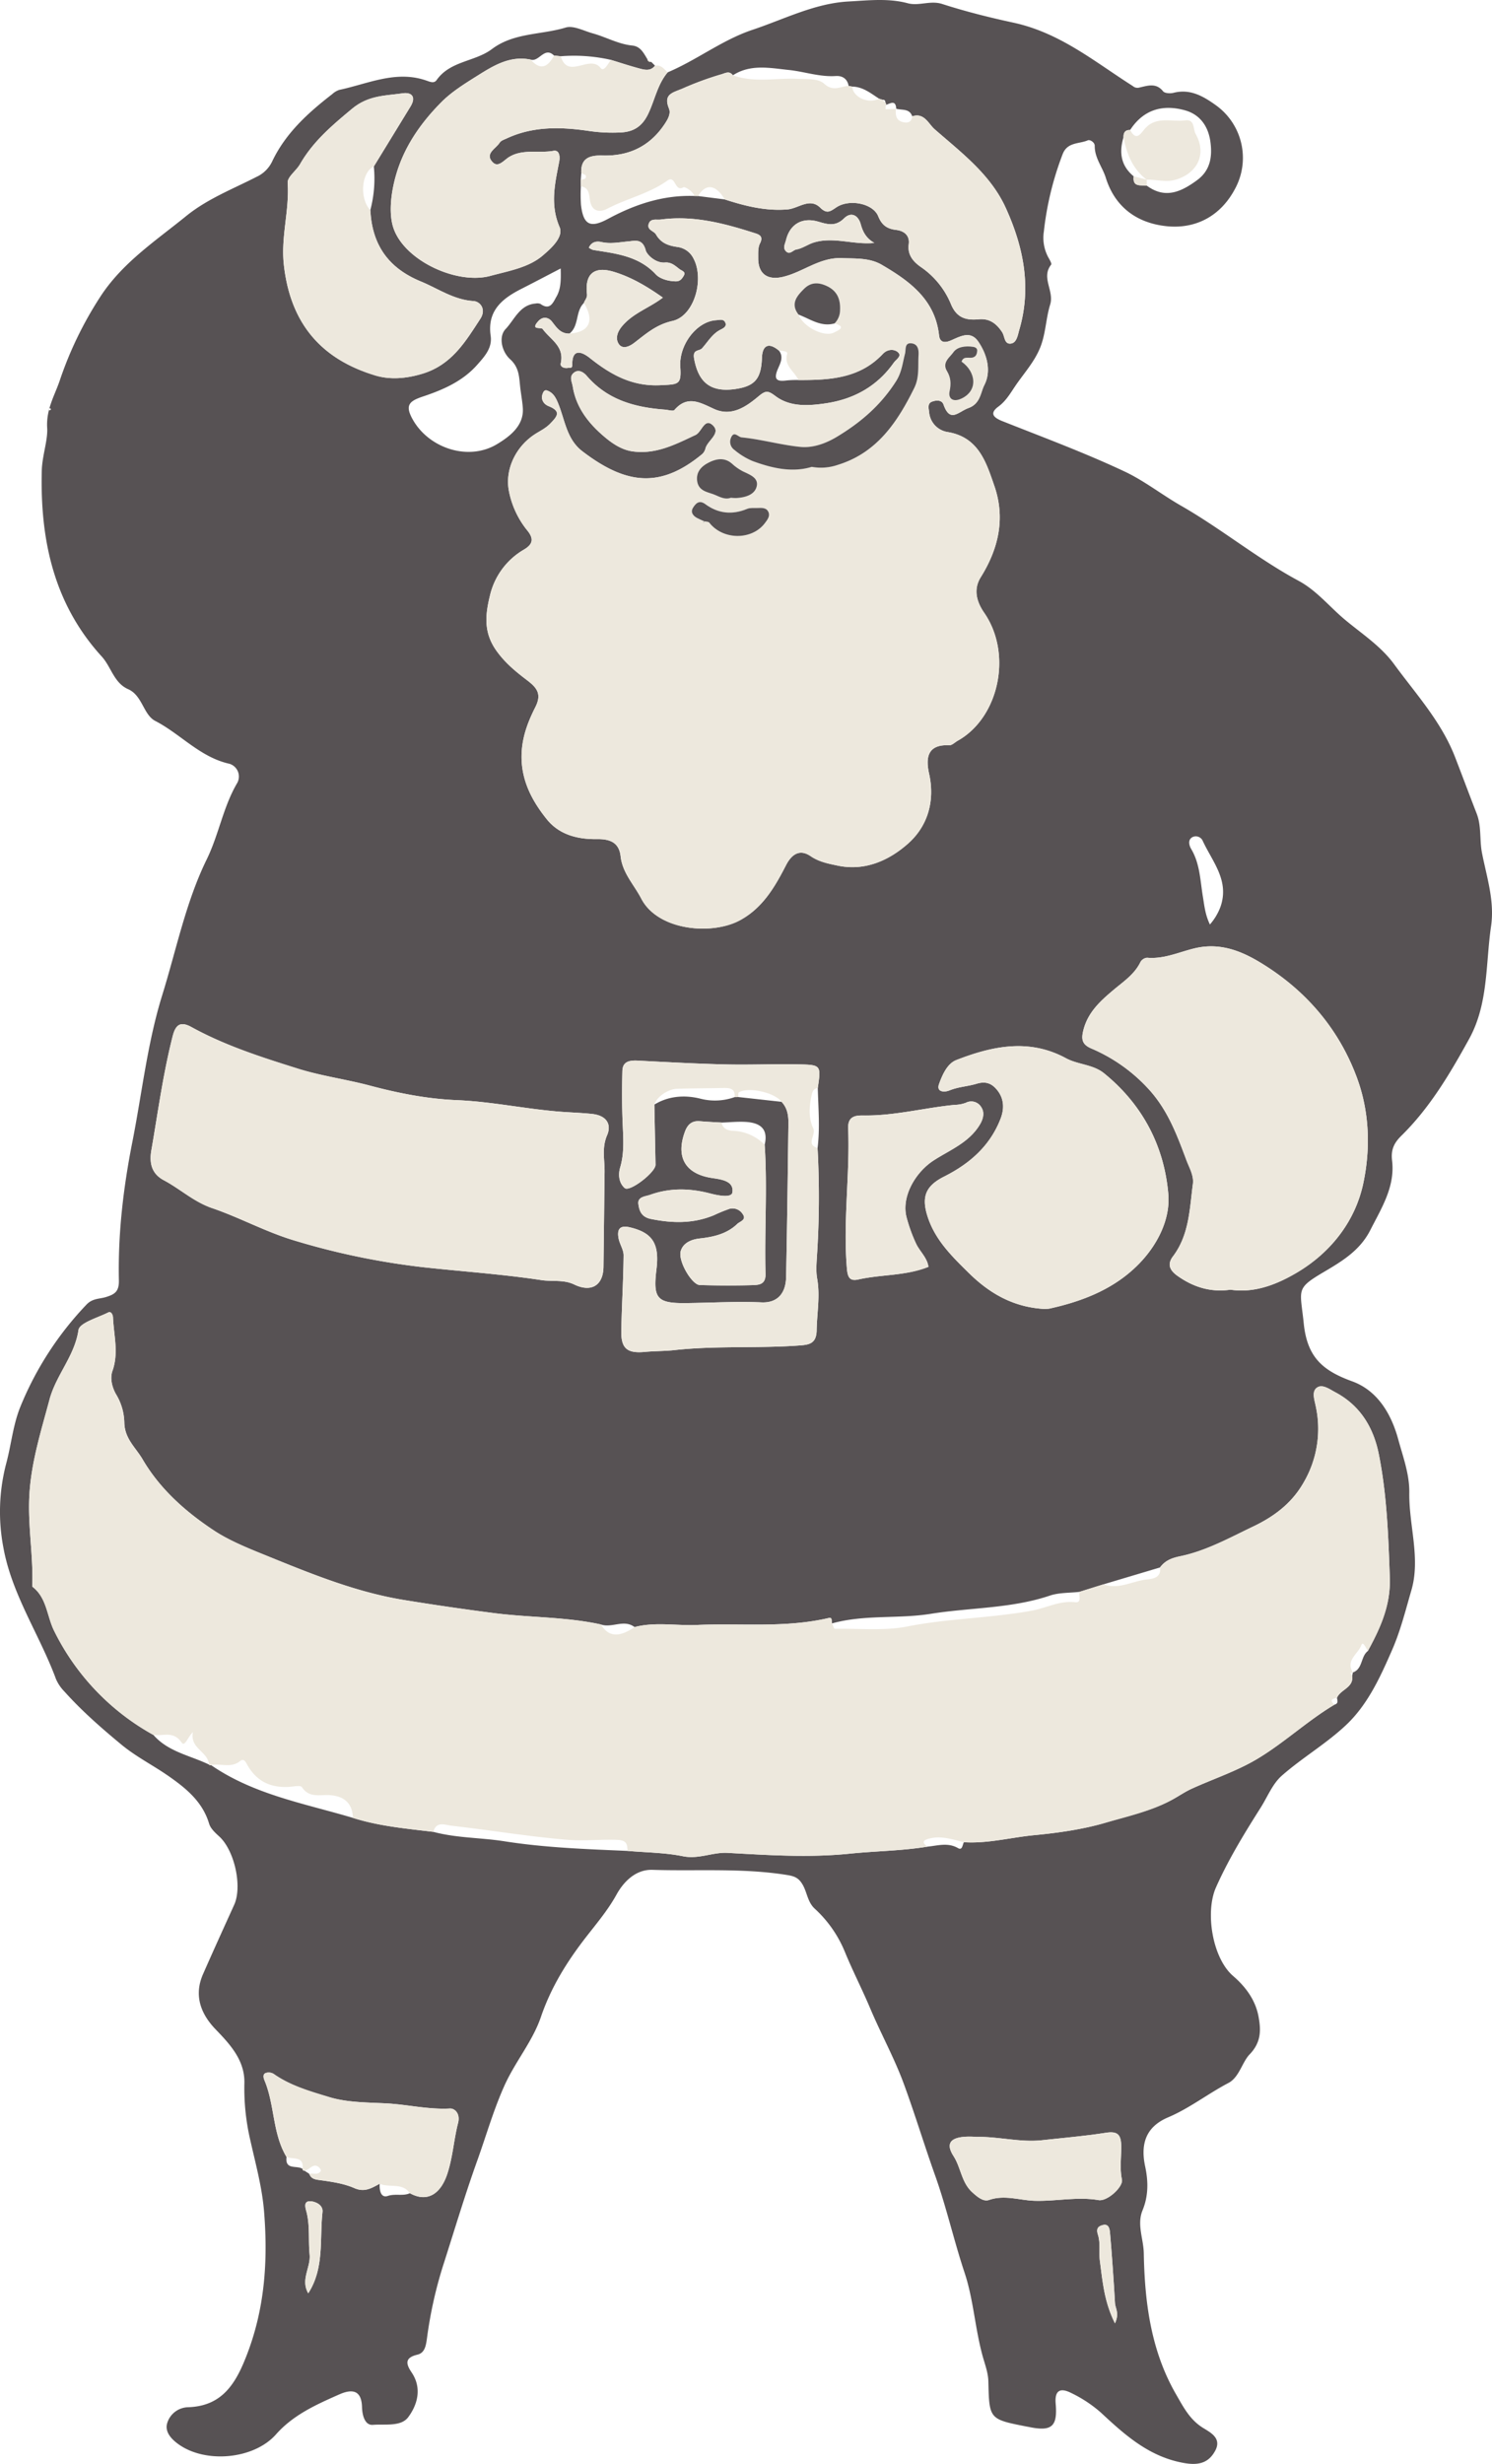 <svg id="Layer_1" data-name="Layer 1" xmlns="http://www.w3.org/2000/svg" viewBox="0 0 654.442 1080.05">
  <defs>
    <style>
      .cls-1 {
        fill: #575254;
      }

      .cls-2 {
        fill: #ede8dd;
      }
    </style>
  </defs>
  <g>
    <path class="cls-1" d="M-447.53,156.697c12.817-5.406,23.97-14.227,37.214-18.645,13.898-4.637,27.277-11.607,42.124-12.412,8.559-.464,17.352-1.526,25.94.768,4.981,1.33,9.922-1.361,15.174.333,10.203,3.29,20.842,5.948,31.104,8.158,20.601,4.437,35.739,17.195,52.456,27.801a3.088,3.088,0,0,0,2.939.651c3.539-.781,7.267-2.209,10.347,1.655.72.903,3.162,1.029,4.597.665,7.283-1.85,12.998,1.471,18.471,5.381a28.383,28.383,0,0,1,8.529,36.641c-6.38,12.12-17.368,17.727-29.967,16.454-12.358-1.248-22.538-7.732-26.778-21.294-1.437-4.598-4.875-8.605-4.832-13.913.013-1.62-2.124-2.836-3.021-2.447-3.818,1.653-8.95.69-11.025,6.002a135.562,135.562,0,0,0-8.268,33.973,18.059,18.059,0,0,0,1.92,11.278c.584,1.047,1.647,2.793,1.279,3.256-4.532,5.702,1.439,11.473-.435,17.504-1.912,6.153-1.91,12.879-4.466,19.056-2.599,6.281-7.156,11.189-10.87,16.677-2.147,3.172-4.051,6.528-7.356,8.964-3.936,2.903-2.325,4.782,1.708,6.382,17.979,7.132,36.162,13.87,53.639,22.094,8.626,4.058,16.363,10.188,24.785,15.008,17.693,10.125,33.549,23.218,51.557,32.909,7.85,4.225,13.438,11.262,20.096,16.858,7.42,6.237,15.862,11.608,21.794,19.717,9.625,13.159,20.704,25.117,26.789,40.866,3.155,8.167,6.227,16.405,9.408,24.585,2.177,5.596,1.21,11.493,2.324,17.206,2.068,10.61,5.614,21.051,3.984,32.191-2.434,16.635-1.101,33.958-9.646,49.437-8.393,15.203-17.194,30.107-29.702,42.387-3.169,3.111-4.643,6.081-4.063,10.892,1.376,11.411-4.629,20.784-9.56,30.486-4.523,8.898-12.299,13.579-20.388,18.35-12.526,7.39-10.354,7.456-8.797,22.593,1.526,14.832,8.363,20.656,21.232,25.325,10.804,3.919,17.043,13.802,20.227,25.498,2.11,7.752,4.956,15.233,4.841,23.399-.201,14.28,5.007,28.675.91,42.696-2.546,8.714-4.723,17.621-8.45,26.151-5.251,12.017-10.667,23.908-20.141,32.865-8.688,8.214-19.295,14.369-28.292,22.3-4.033,3.555-6.216,9.218-9.209,13.944-7.16,11.308-14.147,22.679-19.617,34.976-4.814,10.819-1.611,30.991,7.524,38.849,5.686,4.891,9.832,10.719,11.132,17.762,1.028,5.571,1.397,11.107-3.921,16.621-3.249,3.369-4.553,10.038-9.266,12.502-9.011,4.712-17.021,11.066-26.471,15.076-9.466,4.017-12.271,11.254-10.049,21.583,1.38,6.411,1.454,12.827-1.153,19.14-2.579,6.243.429,12.582.543,18.877.389,21.503,3.122,42.768,14.198,61.9,3.082,5.324,5.858,10.848,11.512,14.447,3.29,2.094,8.667,4.533,5.599,10.212-2.787,5.158-7.015,6.472-13.315,5.414-15.39-2.585-26.036-12.128-36.776-22.12a57.198,57.198,0,0,0-12.993-8.598c-4.23-2.161-7.448-1.865-6.88,4.666.89,10.229-1.848,12.293-12.046,10.138-.239-.051-.483-.08-.723-.127-16.377-3.218-16.382-3.218-16.761-19.774-.087-3.807-1.498-7.48-2.464-10.953-3.376-12.131-4.055-24.979-7.951-36.662-4.71-14.126-7.939-28.659-12.948-42.701-4.774-13.384-8.922-27.128-13.814-40.392-4.08-11.062-9.993-21.793-14.658-32.849-3.47-8.223-7.56-16.163-10.972-24.431a52.793,52.793,0,0,0-13.222-19.126c-3.259-2.906-3.415-7.126-5.384-10.565-1.679-2.934-3.44-3.76-6.691-4.288-19.672-3.193-39.485-1.661-59.227-2.294-7.909-.253-13.119,6.052-15.748,10.811-3.722,6.739-8.605,12.528-13.111,18.305-8.512,10.912-15.578,22.208-20.059,35.335-3.668,10.746-11.224,19.558-15.924,29.945-4.855,10.73-8.035,21.999-11.973,32.959-5.569,15.499-10.273,31.367-15.329,47.084a187.559,187.559,0,0,0-6.792,31.079c-.429,3.015-.914,6.232-4.151,7.003-5.567,1.327-5.165,3.941-2.573,7.769,4.66,6.883,2.596,14.182-1.488,19.651-3.18,4.257-10.239,2.932-15.485,3.35-3.582.285-4.682-4.332-4.775-7.772-.209-7.671-4.514-7.979-9.982-5.562-10.086,4.458-20.152,8.935-27.735,17.506-9.693,10.957-30.873,12.87-42.772,4.336-3.238-2.323-5.906-5.338-5.05-8.934a9.807,9.807,0,0,1,9.166-7.296c13.332-.41,19.685-8.142,24.525-19.635,8.975-21.315,10.734-43.018,8.913-65.877-.871-10.934-3.712-21.037-6.039-31.453a99.913,99.913,0,0,1-2.623-24.945c.306-10.105-6.289-17.176-12.595-23.711-6.882-7.132-9.48-15.249-5.546-24.206,4.465-10.166,9.071-20.27,13.66-30.381,3.668-8.081.146-23.897-6.562-30-1.749-1.592-3.788-3.462-4.42-5.584-2.887-9.69-10.199-15.58-17.855-20.914-6.778-4.723-14.212-8.445-20.653-13.775-8.789-7.271-17.351-14.751-24.968-23.253a17.981,17.981,0,0,1-3.68-5.415c-7.178-19.455-19.347-36.941-23.094-57.722a83.466,83.466,0,0,1,1.308-37.049c2.221-8.31,2.937-16.976,6.351-25.13a142.687,142.687,0,0,1,28.816-44.304c2.679-2.792,5.665-2.408,8.514-3.291,3.817-1.183,5.791-2.363,5.683-7.306-.449-20.423,1.962-40.735,5.908-60.688,4.25-21.492,6.584-43.384,13.126-64.428C-663.03,541.219-658.891,520.43-649.76,501.782c5.336-10.898,7.196-22.868,13.229-33.252a5.856,5.856,0,0,0-3.151-8.721c-12.945-2.844-21.453-13.035-32.597-18.791-5.266-2.72-5.593-11.141-11.92-13.936-6.247-2.76-7.403-9.742-11.583-14.324-21.091-23.12-27.062-51.278-26.282-81.565.165-6.407,2.69-13.241,2.363-18.593-.499-8.181,3.237-14.164,5.448-20.615a161.956,161.956,0,0,1,18.322-37.638c9.707-14.53,23.97-23.918,37.167-34.63,9.378-7.612,20.472-11.849,30.957-17.238a14.107,14.107,0,0,0,6.841-6.827c5.915-12.375,15.732-21.228,26.305-29.413a8.567,8.567,0,0,1,3.11-1.858c12.552-2.65,24.77-8.694,38.062-4.119,1.727.594,3.481,1.426,4.617-.188,5.953-8.456,16.831-7.993,24.244-13.572,9.651-7.263,21.606-6.177,32.34-9.432,3.414-1.035,7.968,1.462,11.941,2.559,5.807,1.603,11.154,4.703,17.275,5.317,3.664.367,5.01,3.352,6.649,5.989a1.258,1.258,0,0,0,1.618,1.123q.858.858,1.716,1.716c-2.071,2.632-4.758,1.794-7.269,1.115-4.087-1.105-8.112-2.44-12.164-3.678a73.108,73.108,0,0,0-21.901-1.561l-2.956-.317c-4.242-4.126-6.532,2.952-10.258,1.788-8.93-1.84-16.114,2.517-23.102,6.904-5.658,3.552-11.532,7.149-16.174,11.849-8.926,9.038-16.201,19.368-19.789,31.883-2.066,7.207-3.112,15.487-1.528,21.802,3.752,14.963,27.74,26.488,42.961,22.355,7.968-2.164,16.746-3.602,22.958-8.937,3.271-2.809,9.289-7.969,7.355-12.473-4.259-9.916-1.995-19.152-.171-28.626.542-2.819-.19-5.204-2.463-4.786-6.474,1.191-13.456-.962-19.468,2.699-2.578,1.57-5.155,5.37-7.844,1.576-2.364-3.335,2.119-5.36,3.697-7.859.57-.902,1.976-1.332,3.064-1.84,11.523-5.388,23.653-5.077,35.784-3.316a70.76,70.76,0,0,0,14.47.688c5.289-.317,9.03-2.548,11.62-7.753C-453.21,169.149-452.111,162.09-447.53,156.697Zm100.245,16.033c-.165-4.16-2.595-2.373-4.583-1.746a.848.848,0,0,0-.198-1.051c.089-.975-.458-1.269-1.316-1.228l-1.431-.465c-3.646-2.365-7.073-5.214-11.749-5.291l-1.601-.299c-.557-3.182-2.78-4.527-5.661-4.337-7.073.465-13.722-1.944-20.573-2.653-8.194-.847-16.775-2.701-24.527,2.332-1.595-2.137-3.388-.887-5.215-.388a138.18,138.18,0,0,0-16.941,6.227c-4.292,1.798-8.447,2.421-5.904,8.685.941,2.318-.474,4.744-1.858,6.826-6.435,9.678-15.559,14.118-27.067,13.813-5.424-.144-9.846.808-9.516,7.705l-.221,2.887q.018,1.475.036,2.949a70.991,70.991,0,0,0,.04,8.006c1.004,8.854,4.035,10.449,11.873,6.226,11.852-6.386,24.265-10.521,37.92-10.029l1.57.022,11.69,1.481c8.958,2.899,17.978,5.188,27.566,4.379,4.801-.405,9.709-5.296,14.335-.76,3.01,2.952,4.482,1.567,7.127-.177,5.684-3.748,16.047-1.7,18.313,3.947,1.633,4.069,4.062,5.529,7.883,5.987,3.663.439,5.985,2.597,5.493,6.237-.663,4.914,2.237,7.875,5.427,10.093a36.577,36.577,0,0,1,13.098,16.213c2.553,6.204,6.853,7.133,12.236,6.629,4.852-.454,7.867,2.087,10.205,5.64,1.222,1.856.899,5.518,3.995,4.973,2.454-.432,2.885-3.783,3.532-5.99,5.447-18.578,1.876-36.265-5.895-53.384-6.723-14.809-19.543-24.309-31.283-34.597-2.653-2.325-4.518-7.355-9.776-5.617-1.217-3.607-4.622-2.557-7.155-3.364Zm200.303,685.408-.503.011.491-.039c4.431-1.559,3.381-6.953,6.565-9.384,5.499-10.057,10.084-20.052,9.65-32.249-.646-18.154-1.263-36.257-4.835-54.09-2.346-11.709-8.199-21.351-19.098-27.119-2.425-1.283-5.549-3.645-7.929-2.08-2.49,1.637-1.262,5.171-.677,7.983a46.528,46.528,0,0,1-5.493,34.063c-5.182,8.916-12.914,14.611-21.902,18.899-10.41,4.966-20.614,10.666-31.981,13.023-3.831.795-6.659,1.911-8.872,4.919q-12.428,3.71-24.857,7.42-5.247,1.639-10.493,3.279c-4.333.503-8.911.275-12.955,1.637-16.998,5.722-34.874,5.205-52.27,7.993-14.354,2.3-29.107.238-43.282,4.199-.385-.867.315-2.784-1.43-2.375-19.093,4.475-38.51,2.208-57.777,3.062-9.145.405-18.369-1.444-27.433.924-4.67-3.564-9.931.55-14.745-1.136-15.419-3.392-31.308-2.98-46.911-4.988-13.212-1.7-26.546-3.633-39.695-5.786-21.795-3.569-42.2-12.14-62.594-20.41-7.133-2.893-14.518-6.023-20.666-10.098-12.266-8.13-23.501-18.008-31.185-31.135-3.012-5.145-7.821-8.945-8.007-16.017a24.844,24.844,0,0,0-3.415-12.12c-1.806-2.941-3.005-7.182-1.794-10.574,2.824-7.915.583-15.628.246-23.431-.066-1.515-.991-2.774-2.056-2.239-4.673,2.349-12.625,4.551-13.096,7.737-1.691,11.428-9.804,19.627-12.715,30.512-3.76,14.064-8.14,27.776-8.855,42.46-.644,13.218,1.827,26.292,1.295,39.481,6.453,4.858,6.377,12.953,9.606,19.41a105.299,105.299,0,0,0,43.54,45.612c6.473,7.444,16.097,8.974,24.392,12.998l.399.324.507-.083c18.799,12.956,40.981,16.808,62.245,23.13,11.479,3.65,23.411,4.691,35.274,6.128,10.214,2.73,20.83,2.504,31.14,4.124,17.941,2.82,35.954,3.444,54.001,4.215,8.122.711,16.385.73,24.323,2.344,6.918,1.407,13.092-1.843,19.552-1.485,17.916.995,35.773,2.192,53.727.344,11.287-1.162,22.685-1.209,33.918-3.063,4.517-.406,8.98-1.969,13.502.664,1.859,1.083,1.909-1.47,2.522-2.615,10.487.675,20.628-2.112,30.95-3.092,10.533-1.001,21.44-2.581,31.122-5.43,10.092-2.969,21.039-5.302,30.509-10.785,2.459-1.424,4.851-3.005,7.427-4.174,9.496-4.311,19.563-7.627,28.469-12.911,11.91-7.066,22.114-16.78,34.084-23.902,1.776-.474,1.314-1.764,1.082-2.97,1.497-3.721,7.404-4.391,6.678-9.651Q-147.135,858.871-146.983,858.139Zm-96.13-655.855c-.597,4.891,3.089,3.765,5.743,4.089,8.111,5.999,15.148,2.674,22.082-2.425,5.838-4.293,6.685-10.349,5.821-16.766-.907-6.731-4.484-12.005-11.229-13.857-9.806-2.693-18.161-.28-23.98,8.634-2.242-.074-2.961,1.23-2.918,3.224C-249.585,191.797-248.753,197.671-243.112,202.284Zm-161.872,424.51c1.756-7.374-2.432-9.745-8.695-10.041-3.393-.16-6.81.192-10.216.313-3.165-.192-6.337-.318-9.495-.594-3.5-.306-5.412,1.431-6.562,4.545-4.156,11.246.157,18.618,11.99,20.371,4.145.614,9.563,1.333,8.819,6.294-.373,2.489-6.209,1.386-9.695.47-8.85-2.323-17.753-2.545-26.427.59-1.921.694-5.541.766-5.13,4.007.375,2.958,1.331,5.724,5.462,6.565,9.503,1.934,18.715,2.119,27.785-1.68a67.621,67.621,0,0,1,6.748-2.76,5.26,5.26,0,0,1,5.783,2.31c1.825,2.555-1.277,3.228-2.412,4.325-4.528,4.377-10.497,5.719-16.424,6.36-4.025.435-7.32,2.121-8.336,5.456-1.343,4.409,4.896,14.857,8.322,14.961,7.779.236,15.575.269,23.353.039,2.773-.082,5.619-.377,5.501-4.9C-405.103,664.555-403.753,645.667-404.984,626.794Zm-199.769,451.079c.932,2.444,2.851,2.517,5.184,2.841,4.955.688,10.1,1.453,14.62,3.435,4.578,2.008,7.618-.096,11.097-1.906-.172,2.787.457,6.371,3.575,5.329,3.329-1.113,6.621.203,9.671-1.196,7.394,4.112,13.437.651,16.451-8.566,2.388-7.301,2.813-14.884,4.678-22.17,1.089-4.257-1.523-6.495-3.579-6.383-9.544.52-18.814-1.795-27.95-2.256-8.425-.425-17.151-.368-24.997-2.756-8.311-2.53-17.042-4.979-24.421-10.212a4.17,4.17,0,0,0-3.481-.326c-1.292.561-.942,2.106-.471,3.229,4.536,10.815,3.438,23.25,9.665,33.574-.758,5.915,4.662,3.506,7.025,5.216a.732.732,0,0,0,.855.795Q-605.792,1077.197-604.753,1077.873Zm207.171-469.902c2.554,2.66,3.059,6.027,3.015,9.464-.288,22.481-.569,44.962-1.025,67.44-.147,7.228-3.991,11.305-10.734,11.012-11.06-.481-22.08.185-33.118.31-12.846.145-14.557-2.06-12.999-14.867,1.366-11.228-1.765-15.991-11.657-18.342-4.603-1.094-5.698,1.033-4.968,4.861.484,2.541,2.232,4.983,2.206,7.456-.118,11.09-.822,22.173-1.01,33.264-.129,7.588,2.684,9.761,10.345,9.03,4.36-.416,8.771-.328,13.122-.807,18.254-2.01,36.625-.658,54.891-2.04,3.884-.294,7.239-.709,7.329-6.612.114-7.535,1.593-15.004.229-22.63-.614-3.435-.256-7.083-.054-10.618a396.014,396.014,0,0,0,.224-46.665c1.107-8.769.327-17.544.095-26.317,1.458-9.906,1.463-10.145-8.194-10.352-10.722-.23-21.459.273-32.18.021-12.842-.302-25.676-.996-38.506-1.671-3.595-.189-6.725.304-6.832,4.527-.204,8.087-.2,16.197.176,24.276.283,6.087.611,12.087-1.146,18.027-.986,3.333-.471,6.909,1.992,9.037,2.191,1.893,13.584-6.952,13.521-10.205q-.255-13.194-.515-26.389c6.312-3.856,13.469-4.26,20.108-2.608a25.64,25.64,0,0,0,15.136-.674l1.569-.025Zm-180.369-390.896a54.193,54.193,0,0,0,1.531-19.12q8.041-13.133,16.081-26.266c2.537-4.149.654-6.4-3.475-5.801-7.627,1.107-14.976.81-22.186,6.799-8.789,7.301-17.114,14.344-22.821,24.297-1.64,2.86-5.571,5.551-5.395,8.11.826,12.054-3.045,23.647-1.687,35.912,2.898,26.172,16.77,41.541,40.162,48.578,6.42,1.931,13.511,1.387,20.626-.77,12.859-3.897,18.867-14.02,25.411-24.083,2.741-4.215-.121-7.587-2.961-7.77-8.768-.562-15.486-5.445-23.11-8.584C-570.191,242.441-577.187,232.206-577.951,217.074Zm93.671,40.733c-3.798,3.664-2.017,9.949-6.291,13.389-3.944.14-5.644-2.594-7.787-5.325-1.106-1.409-3.678-2.718-6.088.071-3.37,3.9,1.396,2.339,2.067,3.261,3.379,4.648,9.668,7.559,7.94,15.07-.355,1.543,1.593,2.285,3.213,1.978.705-.134,1.869.401,1.846-1.317-.101-7.549,4.349-5.679,7.696-3.018,9.149,7.273,18.487,12.553,31.01,11.929,7.926-.395,9.212-.129,8.682-8.077-.642-9.625,7.199-19.877,15.691-20.408,1.358-.085,3.163-.694,3.972.864.927,1.786-.714,2.626-1.983,3.256-3.659,1.819-5.574,5.349-8.159,8.202-1.211,1.337-4.227.285-3.469,4.509,1.86,10.359,7.151,14.878,18.01,13.337,8.799-1.248,11.406-4.633,11.75-13.753.209-5.538,3.039-6.835,7.5-3.062,2.114,2.771.487,5.662-.5,7.958-2.045,4.757-.438,5.672,3.925,5.076a47.145,47.145,0,0,1,5.032-.171c13.529.042,26.865-.585,37.027-11.408,2.025-2.157,4.856-2.25,6.533-.881,2.131,1.739-.641,3.187-1.68,4.666-7.303,10.391-17.589,16.025-29.85,17.832-7.501,1.106-15.537,1.692-21.998-3.13-3.271-2.441-4.255-2.658-7.514.074-5.388,4.518-11.794,9.006-19.409,5.55-6.144-2.789-11.673-6.239-17.471.429-.567.652-2.721-.058-4.136-.162-13.145-.967-25.237-4.235-34.317-14.813-1.143-1.332-3.528-3.221-5.784-1.243-2.004,1.757-.688,3.847-.338,6.019,1.555,9.64,7.55,16.724,14.444,22.421,2.962,2.448,7.021,5.261,11.751,5.919,10.328,1.437,18.872-3.086,27.665-7.206,2.754-1.29,3.915-7.709,7.572-4.228,3.683,3.505-2.162,6.536-3.187,9.992a5.272,5.272,0,0,1-1.339,2.512c-18.398,15.294-33.449,13.602-52.719-1.131-7.281-5.567-7.672-14.597-11.082-22.095-.997-2.193-2.214-3.772-4.385-4.528-1.216-.423-1.734.787-1.999,1.601-.84,2.578.729,4.486,2.709,5.276,5.713,2.278,3.668,4.542.671,7.632-1.875,1.933-4.084,3.011-6.256,4.358-8.752,5.427-13.701,15.631-11.861,25.18a39.203,39.203,0,0,0,8.182,17.449c2.768,3.472,2.378,5.871-1.526,8.199a31.556,31.556,0,0,0-14.976,20.201c-2.031,8.325-2.933,16.09,2.867,24.209,3.839,5.374,8.484,9.137,13.392,12.874,4.276,3.257,6.61,6.002,3.656,11.815-2.899,5.704-5.303,11.729-5.899,18.473-1.066,12.08,3.798,21.82,10.916,30.672,5.532,6.879,13.665,8.832,22.042,8.714,5.769-.081,9.667,1.515,10.343,7.547.823,7.34,5.883,12.41,9.051,18.519,7.295,14.07,30.915,16.165,43.223,9.548,10.03-5.392,15.38-14.642,20.279-24.176,2.6-5.058,6.177-7.11,10.806-3.96,3.748,2.551,7.791,3.277,11.85,4.136,11.994,2.539,22.588-2.305,30.858-9.64,8.659-7.68,11.92-18.634,9.233-30.757-1.526-6.886-.709-12.831,8.82-12.355,1.222.061,2.516-1.303,3.775-2.009,18.02-10.093,24.115-37.946,11.585-56.073-3.394-4.91-4.802-10.307-1.499-15.597,7.843-12.561,10.845-25.904,5.949-40.042-3.579-10.333-6.893-21.335-20.495-23.599a9.598,9.598,0,0,1-8.105-8.687c-.156-1.549-.831-3.765,1.124-4.562,1.757-.716,4.401-.996,5.184,1.216,2.903,8.205,6.456,3.159,10.966,1.519,5.25-1.908,5.295-6.884,6.932-10.05,3.113-6.021,1.324-13.215-2.602-19-3.259-4.802-7.424-2.637-11.641-.754-1.652.738-5.146,2.139-5.607-2.051-1.729-15.727-12.95-23.799-25.137-30.929-5.356-3.133-11.467-2.681-17.533-2.925-9.806-.394-17.053,6.19-25.915,8.235-6.616,1.526-10.789-1.258-10.748-8.272.013-2.15-.15-4.584.765-6.379,1.326-2.603.37-3.694-1.762-4.38-13.593-4.371-27.312-8.092-41.812-6.114-1.751.239-4.312-.634-5.179,1.751-1.03,2.831,2.231,3.202,3.117,4.744,2.275,3.957,5.581,4.981,9.586,5.556a9.118,9.118,0,0,1,6.843,4.918c4.938,9.062.463,25.327-9.188,27.485-7.158,1.601-11.627,5.675-16.735,9.579-2.472,1.889-5.342,2.9-6.913.328-1.235-2.023-.832-4.755,1.579-7.623,4.878-5.804,12.028-8.013,17.88-12.523-7.018-4.958-13.767-8.919-21.324-11.247-8.726-2.688-12.957.711-11.967,9.656C-482.736,255.605-483.876,256.485-484.279,257.807Zm-189.605,370.7c-1.134,5.8-.344,10.819,5.345,13.839,7.203,3.824,13.105,9.461,21.242,12.242,12.226,4.179,23.546,10.465,36.218,14.229a320.129,320.129,0,0,0,56.78,11.705c17.127,1.861,34.353,3.013,51.365,5.601,4.765.725,9.779-.303,14.397,1.922,7.518,3.624,12.742.409,12.849-7.717.182-13.866.315-27.732.486-41.598.066-5.374-1.306-10.548,1.118-16.152,1.926-4.453.056-8.596-6.613-9.3-4.291-.453-8.6-.597-12.88-.9-15.563-1.103-30.837-4.505-46.489-5.148-12.883-.529-25.558-3.027-38.146-6.38-10.393-2.768-21.188-4.186-31.51-7.424-15.975-5.012-31.94-10.102-46.699-18.228-4.776-2.63-6.935-1.115-8.236,3.984C-668.81,595.449-671.053,612.043-673.884,628.508Zm473.211,61.824c10.695,1.61,20.54-2.438,28.971-7.391,14.844-8.721,25.725-22.427,29.287-39.224,3.21-15.134,2.776-31.197-2.755-46.221-7.587-20.614-21.229-36.926-39.417-48.708-9.241-5.987-19.517-11.124-32.044-8.05-6.692,1.642-13.327,4.739-20.597,4.07a3.781,3.781,0,0,0-2.906,1.84c-2.588,5.389-7.417,8.557-11.743,12.194-5.817,4.891-11.313,9.805-13.313,17.712-1.019,4.026-.574,6.285,3.448,8.023a72.37,72.37,0,0,1,24.846,17.472c8.736,9.356,12.77,20.52,16.995,31.755,1.164,3.095,3.224,6.49,2.737,10.201-1.44,10.973-1.593,22.29-8.742,31.725-2.621,3.459-1.414,6.11,1.976,8.522C-216.896,689.253-209.255,691.573-200.673,690.331Zm-83.142,8.332a17.472,17.472,0,0,0,3.66-.034c14.752-3.235,28.629-8.667,39.327-19.607,8.133-8.318,13.831-19.567,12.898-30.593-1.782-21.049-11.331-39.324-28.214-52.987-4.84-3.916-11.394-3.723-16.672-6.581-16.202-8.777-32.309-5.348-48.112.797-3.978,1.547-6.137,6.514-7.573,10.509-1.249,3.475,2.157,3.8,4.641,2.785,3.861-1.577,8.041-1.74,11.863-2.905,4.27-1.302,6.858.088,9.073,2.871,2.95,3.707,3.111,8.073,1.42,12.437-4.643,11.982-13.583,19.754-24.784,25.389-8.068,4.059-9.987,8.823-7.293,17.346,3.278,10.371,10.685,17.581,18.216,24.986C-306.418,691.877-296.356,697.594-283.815,698.663Zm-49.331-18.354c-.541-4.015-3.728-6.663-5.383-10.091a69.144,69.144,0,0,1-4.128-11.282c-2.615-9.273,3.784-20.042,11.709-25.214,7.14-4.659,15.739-7.861,20.489-16.007,1.611-2.763,1.832-5.384.488-7.383a5.078,5.078,0,0,0-6.704-1.972,14.445,14.445,0,0,1-4.968.939c-13.206,1.284-26.136,4.767-39.542,4.659-3.125-.025-7.419-.248-7.186,5.655.807,20.426-2.289,40.823-.559,61.297.326,3.861,1.119,5.814,5.063,4.932C-353.733,683.576-343.067,684.311-333.146,680.309Zm21.09,381.383c-10.61-.752-14.224,2.006-10.105,8.391,3.291,5.101,3.437,11.536,8.202,15.865,2.313,2.101,4.878,4.259,7.382,3.392,6.815-2.361,13.349.143,19.943.355,9.387.302,18.686-1.901,28.122-.294,3.865.658,10.896-5.892,10.237-9.006-1.065-5.035-.206-10.024-.318-15.02-.111-4.932-1.879-6.254-6.79-5.484-9.232,1.447-18.571,2.22-27.867,3.251C-292.929,1064.217-302.42,1061.487-312.057,1061.692ZM-494.456,242.67c-6.447,3.344-11.859,6.202-17.316,8.972-8.426,4.276-14.979,9.626-13.405,20.538.771,5.343-2.658,9.059-5.912,12.733-6.391,7.216-14.969,10.937-23.712,13.86-6.005,2.007-8.126,3.727-4.572,10.074,7.086,12.656,24.439,18.399,36.992,10.831,5.716-3.446,11.81-8.136,11.316-15.766-.202-3.122-.881-6.502-1.216-9.806-.424-4.189-.528-8.187-4.36-11.651-3.69-3.337-5.192-9.875-1.958-13.258,3.835-4.012,6.166-10.62,13.12-11.148a3.669,3.669,0,0,1,2.157.165c4.267,3.098,5.621-.802,7.017-3.213C-494.344,251.615-494.328,247.679-494.456,242.67Zm137.584-11.191c-3.618-2.056-5.043-4.817-5.971-8.21-1.055-3.855-4.168-5.675-7.332-2.554-3.7,3.651-7.192,2.653-11.243,1.448-7.068-2.103-12.532,1.066-14.223,8.107-.374,1.557-1.494,3.36-.024,4.859,1.724,1.759,3.027-.497,4.552-.764,2.818-.494,5.081-2.316,7.906-3.14C-374.523,228.689-366.135,232.394-356.872,231.479Zm147.184,298.758a25.032,25.032,0,0,0,4.592-7.631c4.137-11.633-3.555-19.892-7.787-29.127a3.326,3.326,0,0,0-4.441-1.554c-2.238,1.17-1.404,3.828-.604,5.165,3.887,6.491,3.969,13.816,5.15,20.902C-212.127,521.899-211.792,525.873-209.688,530.237ZM-482.11,233.567a6.929,6.929,0,0,0,1.867.983c9.92,1.604,19.924,2.553,27.508,10.719,1.773,1.91,5.459,3.02,8.794,3.05,1.838.016,2.677-1.154,3.396-2.343,1.152-1.904-.651-2.171-1.779-3.022-1.954-1.473-3.588-3.12-6.415-2.889-4.048.331-7.898-3.382-8.417-5.348-1.4-5.301-4.724-4.174-7.834-3.886-3.879.359-7.66,1.142-11.605.252C-478.703,230.608-480.947,230.948-482.11,233.567Zm-123.076,896.69c7.168-11.094,4.929-23.695,6.248-35.616.379-3.42-3.611-4.736-5.452-4.751-3.292-.027-1.846,3.48-1.444,5.191,1.414,6.022.626,12.129,1.241,18.15C-604.014,1118.894-608.713,1124.269-605.186,1130.258Zm353.849,13.164c2.051-4.445.147-6.561.012-8.892-.592-10.205-1.29-20.407-2.169-30.59-.141-1.636-.409-4.407-3.296-3.578-1.785.513-2.958,1.371-2.007,4.267,1.163,3.541.331,7.685.847,11.503C-256.767,1124.893-256.138,1133.84-251.337,1143.422ZM-718.547,304.901c.176-.166.481-.324.492-.499s-.275-.367-.431-.552l-.544.759Z" transform="translate(740.397 -124.987)"/>
    <path class="cls-2" d="M-472.52,151.213c4.051,1.238,8.076,2.573,12.164,3.678,2.511.679,5.198,1.517,7.269-1.115,2.632-.509,3.945,1.49,5.557,2.921-4.581,5.392-5.679,12.452-8.733,18.591-2.59,5.205-6.33,7.436-11.62,7.753a70.76,70.76,0,0,1-14.47-.688c-12.131-1.761-24.261-2.072-35.784,3.316-1.088.509-2.494.939-3.064,1.84-1.579,2.499-6.061,4.524-3.697,7.859,2.689,3.794,5.266-.006,7.844-1.576,6.012-3.661,12.994-1.508,19.468-2.699,2.273-.418,3.005,1.967,2.463,4.786-1.823,9.474-4.088,18.71.171,28.626,1.934,4.504-4.083,9.664-7.355,12.473-6.213,5.334-14.99,6.773-22.958,8.937-15.221,4.133-39.209-7.392-42.961-22.355-1.584-6.315-.538-14.595,1.528-21.802,3.587-12.515,10.863-22.846,19.789-31.883,4.642-4.7,10.516-8.297,16.174-11.849,6.988-4.387,14.172-8.744,23.102-6.904,4.394,4.996,7.603,3.194,10.258-1.788l2.956.317c3.088,10.476,12.65-.995,17.463,5.125,1.377,1.751,3.011-1.405,4.087-2.919A5.924,5.924,0,0,0-472.52,151.213Z" transform="translate(740.397 -124.987)"/>
    <path class="cls-2" d="M-454.804,152.06a1.258,1.258,0,0,1-1.618-1.123Z" transform="translate(740.397 -124.987)"/>
    <path class="cls-2" d="M-155.047,872.223c-11.97,7.122-22.174,16.835-34.084,23.902-8.907,5.284-18.973,8.6-28.469,12.911-2.577,1.17-4.968,2.751-7.427,4.174-9.471,5.483-20.417,7.816-30.509,10.785-9.682,2.849-20.589,4.429-31.122,5.43-10.322.981-20.463,3.767-30.95,3.092-4.977-1.182-9.835-2.959-15.15-1.594-3.045.782-3.183,1.719-.873,3.545-11.233,1.854-22.631,1.901-33.918,3.063-17.953,1.848-35.811.651-53.727-.344-6.46-.359-12.634,2.891-19.552,1.485-7.938-1.614-16.201-1.632-24.323-2.344-.087-2.898-.338-4.669-4.462-4.83-7.25-.284-14.55.573-21.641-.011-17.115-1.412-34.108-4.259-51.187-6.208-2.64-.301-6.645-2.159-7.852,2.71-11.863-1.436-23.795-2.478-35.274-6.128-.264-6.327-3.747-9.458-9.882-9.957-4.394-.358-9.349,1.424-12.543-3.564-.38-.593-2.245-.463-3.374-.311-8.867,1.189-15.991-1.298-20.574-9.436-.678-1.204-1.437-3.022-3.198-1.601-3.936,3.175-8.498.872-12.673,1.739l-.507.083-.399-.324c-.427-5.779-8.478-6.944-7.058-14.252-2.353,2.311-3.539,6.669-5.008,4.533-3.577-5.2-8.156-2.675-12.326-3.279a105.299,105.299,0,0,1-43.54-45.612c-3.229-6.457-3.153-14.551-9.606-19.41.531-13.188-1.939-26.263-1.295-39.481.715-14.684,5.094-28.396,8.855-42.46,2.911-10.885,11.024-19.084,12.715-30.512.471-3.186,8.423-5.388,13.096-7.737,1.065-.535,1.99.723,2.056,2.239.337,7.803,2.578,15.516-.246,23.431-1.21,3.392-.012,7.632,1.794,10.574a24.844,24.844,0,0,1,3.415,12.12c.186,7.072,4.995,10.871,8.007,16.017,7.684,13.127,18.918,23.006,31.185,31.135,6.148,4.075,13.532,7.205,20.666,10.098,20.394,8.27,40.799,16.84,62.594,20.41,13.149,2.154,26.484,4.086,39.695,5.786,15.603,2.008,31.493,1.595,46.912,4.988,3.286,5.455,7.941,5.813,14.745,1.136,9.064-2.368,18.288-.519,27.433-.924,19.267-.854,38.684,1.413,57.777-3.062,1.745-.409,1.045,1.508,1.43,2.375.404.826.821,2.38,1.21,2.373,10.604-.186,21.924.935,31.655-.997,18.219-3.619,36.7-3.649,54.838-6.981,6.296-1.157,12.139-4.47,18.926-3.691,3.013.346,1.468-2.881,1.877-4.532l10.493-3.279c6.776,2.431,12.872-1.56,19.33-2.185,2.579-.25,6.155-.915,5.527-5.236,2.213-3.008,5.04-4.125,8.872-4.919,11.367-2.357,21.571-8.057,31.981-13.023,8.988-4.288,16.721-9.983,21.902-18.899a46.528,46.528,0,0,0,5.493-34.063c-.585-2.812-1.813-6.346.677-7.983,2.38-1.565,5.504.797,7.929,2.08,10.899,5.768,16.752,15.41,19.098,27.119,3.572,17.833,4.189,35.937,4.835,54.09.434,12.197-4.152,22.192-9.65,32.249-.47-.831-.886-1.699-1.429-2.479-.385-.553-.977-1.304-1.443-.041-1.441,3.902-6.972,6.54-3.693,11.905l-.491.039s.503-.011.492-.023c-.379.02-.747.053-1.115.085q.411.695.821,1.391c.726,5.26-5.181,5.929-6.678,9.651C-156.046,869.617-157.352,870.262-155.047,872.223Z" transform="translate(740.397 -124.987)"/>
    <path class="cls-2" d="M-398.679,278.714c-4.461-3.773-7.291-2.475-7.5,3.062-.344,9.119-2.951,12.504-11.75,13.753-10.859,1.541-16.15-2.978-18.01-13.337-.758-4.224,2.258-3.173,3.469-4.509,2.585-2.853,4.5-6.383,8.159-8.202,1.268-.63,2.91-1.47,1.983-3.256-.809-1.558-2.614-.949-3.972-.864-8.492.531-16.333,10.783-15.691,20.408.53,7.948-.756,7.681-8.682,8.077-12.523.625-21.861-4.655-31.01-11.929-3.347-2.661-7.797-4.531-7.696,3.018.023,1.717-1.141,1.183-1.846,1.317-1.619.308-3.568-.434-3.213-1.978,1.729-7.511-4.561-10.422-7.94-15.07-.67-.922-5.437.639-2.067-3.261,2.41-2.789,4.982-1.481,6.088-.071,2.143,2.731,3.844,5.465,7.788,5.325,8.672-.531,11.057-5.609,6.291-13.389.404-1.322,1.543-2.202,1.349-3.955-.99-8.945,3.242-12.345,11.967-9.656,7.557,2.328,14.306,6.289,21.324,11.247-5.851,4.51-13.001,6.719-17.88,12.523-2.411,2.868-2.814,5.6-1.579,7.623,1.57,2.573,4.441,1.562,6.913-.328,5.108-3.903,9.577-7.978,16.735-9.579,9.651-2.158,14.126-18.423,9.188-27.485a9.118,9.118,0,0,0-6.843-4.918c-4.005-.575-7.311-1.599-9.586-5.556-.886-1.542-4.147-1.912-3.117-4.744.867-2.385,3.428-1.512,5.179-1.751,14.499-1.978,28.218,1.743,41.812,6.114,2.132.686,3.088,1.777,1.762,4.38-.915,1.796-.753,4.229-.765,6.379-.041,7.014,4.132,9.798,10.748,8.272,8.862-2.045,16.109-8.629,25.915-8.235,6.065.244,12.177-.208,17.533,2.925,12.187,7.129,23.408,15.201,25.137,30.929.461,4.19,3.954,2.789,5.607,2.051,4.217-1.883,8.382-4.047,11.641.754,3.926,5.785,5.714,12.979,2.602,19-1.636,3.166-1.682,8.141-6.932,10.05-4.51,1.64-8.064,6.686-10.966-1.519-.783-2.212-3.427-1.933-5.184-1.216-1.955.797-1.28,3.013-1.124,4.562a9.598,9.598,0,0,0,8.105,8.687c13.602,2.264,16.916,13.266,20.495,23.599,4.897,14.138,1.894,27.48-5.949,40.042-3.303,5.29-1.895,10.686,1.499,15.597,12.53,18.127,6.435,45.98-11.585,56.073-1.26.706-2.553,2.07-3.775,2.009-9.529-.476-10.347,5.469-8.82,12.355,2.687,12.123-.574,23.077-9.233,30.757-8.27,7.335-18.865,12.179-30.858,9.64-4.06-.859-8.102-1.586-11.85-4.136-4.629-3.15-8.206-1.099-10.806,3.96-4.9,9.534-10.249,18.784-20.279,24.176-12.308,6.617-35.928,4.522-43.223-9.548-3.168-6.11-8.227-11.179-9.051-18.519-.677-6.032-4.574-7.629-10.343-7.547-8.377.118-16.511-1.835-22.042-8.714-7.118-8.853-11.982-18.592-10.916-30.672.595-6.744,3-12.769,5.899-18.473,2.954-5.813.62-8.559-3.656-11.815-4.907-3.737-9.553-7.5-13.392-12.874-5.8-8.119-4.898-15.884-2.867-24.209a31.556,31.556,0,0,1,14.976-20.201c3.905-2.329,4.295-4.727,1.526-8.199a39.203,39.203,0,0,1-8.182-17.449c-1.841-9.549,3.108-19.753,11.861-25.18,2.171-1.346,4.38-2.425,6.256-4.358,2.997-3.089,5.043-5.354-.671-7.632-1.981-.79-3.55-2.698-2.709-5.276.265-.814.783-2.024,1.999-1.601,2.171.755,3.388,2.334,4.385,4.528,3.41,7.498,3.8,16.528,11.082,22.095,19.27,14.733,34.321,16.425,52.719,1.131a5.272,5.272,0,0,0,1.339-2.512c1.026-3.456,6.87-6.486,3.187-9.992-3.657-3.481-4.819,2.938-7.572,4.228-8.793,4.12-17.337,8.643-27.665,7.206-4.73-.658-8.789-3.471-11.751-5.919-6.894-5.697-12.889-12.781-14.444-22.421-.351-2.173-1.666-4.262.338-6.019,2.256-1.979,4.641-.089,5.784,1.243,9.08,10.577,21.172,13.846,34.317,14.813,1.415.104,3.569.814,4.136.162,5.798-6.668,11.327-3.217,17.471-.429,7.615,3.456,14.021-1.032,19.409-5.55,3.259-2.733,4.243-2.516,7.514-.074,6.461,4.823,14.497,4.236,21.998,3.13,12.261-1.807,22.547-7.441,29.85-17.832,1.039-1.479,3.81-2.926,1.68-4.666-1.677-1.369-4.508-1.276-6.533.881-10.162,10.823-23.499,11.451-37.028,11.408-1.583-3.816-6.443-6.129-4.897-11.509C-394.786,278.91-397.278,278.766-398.679,278.714Zm8.568-15.809c1.946,5.335,11.239,10.076,15.603,7.827,2.024-1.043,5.446-2.422.186-3.982a8.314,8.314,0,0,0,2.401-5.879c.206-4.522-1.12-8.325-5.848-10.515-3.821-1.769-7.052-1.615-9.948,1.257C-390.908,254.776-393.793,258.198-390.111,262.905Zm-41.264,90.6c.709.177,1.731.112,2.081.566,5.937,7.693,18.69,7.845,24.413.207,1.025-1.368,2.274-2.902,1.623-4.646-.847-2.27-3.096-2.017-5.045-1.966-1.46.038-3.067-.153-4.35.381-6.57,2.732-12.736,2.089-18.401-2.086-2.72-2.004-4.228-.169-5.327,1.542-1.274,1.985-.051,3.658,1.938,4.646,1.043.518,2.118.972,3.179,1.457a2.194,2.194,0,0,0-.532.222c-.072.054-.045.241-.063.368Zm47.059-23.866a22.584,22.584,0,0,0,11.41-.881c17.13-5.275,26.088-18.653,33.517-33.681,2.339-4.731,1.597-9.555,1.892-14.405.153-2.517-.351-4.745-2.856-5.142-3.409-.54-2.586,2.625-3.077,4.518-1.063,4.092-1.412,8.121-3.931,12.074-6.647,10.432-15.337,17.948-25.898,24.314-5.363,3.233-10.957,4.971-16.112,4.451-8.575-.864-17.057-3.304-25.738-4.18-1.583-.16-3.389-3.07-4.685.263a4.351,4.351,0,0,0,1.549,5.242,31.088,31.088,0,0,0,7.983,4.885C-401.546,330.307-392.838,332.224-384.316,329.639Zm-35.49,13.535a20.947,20.947,0,0,0,2.298.124c3.801-.215,7.95-1.28,8.974-4.916,1.105-3.927-2.987-5.305-6.042-6.795a22.113,22.113,0,0,1-4.731-3.332c-3.571-3.128-7.496-1.995-10.778-.198-2.544,1.394-4.982,3.71-4.53,7.61.521,4.494,4.356,4.936,7.223,6.01C-425.047,342.556-422.538,344.213-419.806,343.174Zm101.18-59.665c.9-2.677,3.281-1.297,5.026-1.847,1.391-.438,1.72-1.619,1.837-2.814.115-1.178-.805-1.666-1.793-1.822-3.274-.518-6.994-.035-8.667,2.397-1.481,2.153-5.106,4.42-2.801,8.212,1.69,2.78,1.874,5.533,1.146,8.9-.674,3.121,1.483,4.848,5.034,3.242C-311.179,296.313-312.304,287.953-318.627,283.51Z" transform="translate(740.397 -124.987)"/>
    <path class="cls-2" d="M-673.884,628.508c2.831-16.465,5.075-33.059,9.227-49.325,1.302-5.099,3.46-6.614,8.236-3.984,14.759,8.127,30.724,13.216,46.699,18.228,10.321,3.239,21.117,4.656,31.51,7.424,12.587,3.353,25.263,5.85,38.146,6.38,15.652.643,30.926,4.045,46.489,5.148,4.28.303,8.589.447,12.88.9,6.669.704,8.539,4.847,6.613,9.3-2.423,5.604-1.051,10.778-1.118,16.152-.171,13.866-.304,27.732-.486,41.598-.107,8.126-5.331,11.34-12.849,7.717-4.618-2.226-9.633-1.197-14.397-1.922-17.012-2.588-34.238-3.74-51.365-5.601a320.129,320.129,0,0,1-56.78-11.705c-12.672-3.763-23.992-10.05-36.218-14.229-8.137-2.781-14.038-8.418-21.242-12.242C-674.228,639.327-675.018,634.308-673.884,628.508Z" transform="translate(740.397 -124.987)"/>
    <path class="cls-2" d="M-200.673,690.331c-8.582,1.241-16.223-1.078-23.256-6.082-3.39-2.412-4.596-5.063-1.976-8.522,7.149-9.435,7.302-20.752,8.742-31.725.487-3.711-1.573-7.106-2.737-10.201-4.225-11.235-8.259-22.399-16.995-31.755a72.37,72.37,0,0,0-24.846-17.472c-4.022-1.738-4.467-3.997-3.448-8.023,2.001-7.907,7.496-12.821,13.313-17.712,4.326-3.637,9.154-6.805,11.743-12.194a3.781,3.781,0,0,1,2.906-1.84c7.27.669,13.905-2.428,20.597-4.07,12.527-3.074,22.803,2.064,32.044,8.05,18.187,11.783,31.829,28.095,39.417,48.708,5.53,15.024,5.965,31.087,2.755,46.221-3.563,16.797-14.443,30.504-29.287,39.224C-180.133,687.893-189.979,691.941-200.673,690.331Z" transform="translate(740.397 -124.987)"/>
    <path class="cls-2" d="M-368.164,162.651l1.601.299c.238,4.637,7.107,7.731,11.749,5.291l1.431.465,1.317,1.228a.848.848,0,0,1,.198,1.051q-.051.963-.101,1.926-.178.285-.356.571l.329-.598,4.712-.153-.13-.117c-.236,2.562-.13,5.035,2.922,5.863,2.117.574,3.922.192,4.234-2.5,5.259-1.739,7.124,3.292,9.776,5.617,11.74,10.288,24.561,19.788,31.283,34.597,7.771,17.119,11.342,34.806,5.895,53.384-.647,2.207-1.078,5.558-3.532,5.99-3.096.545-2.773-3.117-3.995-4.973-2.338-3.553-5.353-6.095-10.205-5.64-5.383.504-9.683-.425-12.236-6.629A36.577,36.577,0,0,0-336.372,242.108c-3.19-2.219-6.091-5.179-5.427-10.093.491-3.64-1.83-5.798-5.493-6.237-3.821-.458-6.25-1.918-7.883-5.987-2.266-5.647-12.629-7.695-18.313-3.947-2.645,1.744-4.117,3.129-7.127.177-4.626-4.537-9.534.354-14.335.76-9.589.809-18.608-1.48-27.566-4.379-3.853-6.565-8.305-7.129-11.69-1.481l-1.57-.022c-.906-2.281-4.259-4.153-4.843-3.817-3.959,2.278-3.306-5.595-7.087-2.897-8.017,5.721-17.766,7.809-26.388,12.33-2.865,1.502-6.673,1.587-7.524-3.688-.364-2.256-.278-5.677-3.991-6.13q-.018-1.475-.036-2.949c1.069-.161,2.451-.151,2.243-1.67-.067-.488-1.315-.816-2.022-1.216-.33-6.897,4.092-7.848,9.516-7.705,11.508.305,20.633-4.135,27.067-13.813,1.384-2.082,2.799-4.508,1.858-6.826-2.543-6.264,1.612-6.887,5.904-8.685A138.18,138.18,0,0,1-424.14,157.604c1.827-.499,3.621-1.749,5.216.391,9.218,3.339,18.765,1.14,28.148,1.534,4.177.175,9.291-.233,11.87,2.147C-374.92,165.356-371.722,162.788-368.164,162.651Z" transform="translate(740.397 -124.987)"/>
    <path class="cls-2" d="M-283.815,698.663c-12.541-1.069-22.602-6.786-31.553-15.587-7.53-7.405-14.937-14.615-18.216-24.986-2.694-8.523-.774-13.288,7.293-17.346,11.201-5.635,20.141-13.408,24.784-25.389,1.691-4.363,1.53-8.729-1.42-12.437-2.214-2.783-4.803-4.173-9.073-2.871-3.821,1.166-8.001,1.328-11.863,2.905-2.484,1.015-5.89.69-4.641-2.785,1.436-3.995,3.595-8.962,7.573-10.509,15.802-6.145,31.909-9.574,48.112-.797,5.277,2.859,11.832,2.665,16.672,6.581,16.884,13.663,26.433,31.938,28.214,52.987.933,11.026-4.765,22.275-12.898,30.593-10.698,10.94-24.574,16.372-39.327,19.607A17.472,17.472,0,0,1-283.815,698.663Z" transform="translate(740.397 -124.987)"/>
    <path class="cls-2" d="M-577.951,217.074c.764,15.131,7.76,25.367,22.175,31.302,7.624,3.139,14.342,8.022,23.11,8.584,2.84.182,5.703,3.554,2.961,7.77-6.544,10.062-12.552,20.185-25.411,24.083-7.115,2.156-14.206,2.701-20.626.77-23.393-7.038-37.264-22.406-40.162-48.578-1.358-12.265,2.513-23.858,1.687-35.912-.175-2.559,3.756-5.251,5.395-8.11,5.707-9.953,14.032-16.996,22.821-24.297,7.21-5.988,14.559-5.692,22.186-6.799,4.129-.599,6.012,1.653,3.475,5.801q-8.033,13.137-16.081,26.266C-581.913,200.418-582.846,212.071-577.951,217.074Z" transform="translate(740.397 -124.987)"/>
    <path class="cls-2" d="M-416.563,605.872l-1.569.025c.254-4.006-2.427-4.047-5.286-3.986-6.681.141-13.365.134-20.043.355-4.107.136-8.981,3.692-9.914,6.914q.258,13.194.515,26.389c.063,3.254-11.33,12.099-13.521,10.205-2.464-2.129-2.978-5.704-1.992-9.037,1.757-5.94,1.429-11.94,1.146-18.027-.376-8.079-.379-16.189-.176-24.276.106-4.223,3.237-4.716,6.832-4.527,12.83.675,25.664,1.369,38.506,1.671,10.72.252,21.458-.251,32.18-.021,9.657.207,9.652.445,8.194,10.352-1.681.24-2.237,1.241-2.632,2.891-1.202,5.027-1.463,10.355.633,14.743,1.437,3.007-3.514,7.043,1.903,8.683a396.014,396.014,0,0,1-.224,46.665c-.202,3.535-.56,7.183.054,10.618,1.363,7.626-.115,15.095-.229,22.63-.09,5.903-3.444,6.318-7.329,6.612-18.267,1.382-36.638.031-54.891,2.04-4.351.479-8.762.391-13.122.807-7.661.731-10.474-1.442-10.345-9.03.188-11.091.892-22.173,1.01-33.264.026-2.473-1.721-4.915-2.206-7.456-.73-3.828.366-5.954,4.968-4.861,9.892,2.351,13.023,7.113,11.657,18.342-1.558,12.807.154,15.012,12.999,14.867,11.038-.125,22.058-.79,33.118-.31,6.743.293,10.587-3.784,10.734-11.012.456-22.478.737-44.959,1.025-67.44.044-3.436-.46-6.804-3.015-9.464-2.912-4.048-14.468-6.682-18.712-4.156C-416.662,604.033-416.486,605.165-416.563,605.872Z" transform="translate(740.397 -124.987)"/>
    <path class="cls-2" d="M-614.711,1070.511c-6.227-10.323-5.129-22.759-9.665-33.574-.471-1.124-.822-2.668.471-3.229a4.17,4.17,0,0,1,3.481.326c7.379,5.232,16.111,7.682,24.421,10.212,7.846,2.388,16.572,2.331,24.997,2.756,9.137.461,18.406,2.776,27.95,2.256,2.056-.112,4.668,2.127,3.579,6.383-1.865,7.286-2.29,14.869-4.678,22.17-3.014,9.217-9.057,12.678-16.451,8.566-3.345-4.811-8.983-2.268-13.246-4.133-3.479,1.81-6.519,3.914-11.097,1.906-4.52-1.982-9.665-2.747-14.62-3.435-2.333-.324-4.252-.397-5.184-2.841,1.724-.405,3.875.761,5.099-1.292.162-.271-.43-1.21-.882-1.591-2.045-1.726-3.411.183-4.979,1.024a10.907,10.907,0,0,1-1.314.507.733.733,0,0,1-.855-.796C-606.991,1069.895-611.949,1071.682-614.711,1070.511Z" transform="translate(740.397 -124.987)"/>
    <path class="cls-2" d="M-333.146,680.309c-9.921,4.002-20.587,3.267-30.721,5.534-3.944.882-4.737-1.072-5.063-4.932-1.73-20.473,1.366-40.871.559-61.297-.233-5.903,4.062-5.68,7.186-5.655,13.406.108,26.337-3.375,39.542-4.659a14.445,14.445,0,0,0,4.968-.939,5.078,5.078,0,0,1,6.704,1.972c1.344,1.999,1.123,4.62-.488,7.383-4.75,8.145-13.349,11.347-20.489,16.007-7.924,5.172-14.324,15.941-11.709,25.214a69.144,69.144,0,0,0,4.128,11.282C-336.875,673.646-333.687,676.294-333.146,680.309Z" transform="translate(740.397 -124.987)"/>
    <path class="cls-2" d="M-404.984,626.794c1.231,18.873-.119,37.76.372,56.631.118,4.523-2.728,4.818-5.501,4.9-7.779.229-15.574.197-23.353-.039-3.426-.104-9.665-10.552-8.322-14.961,1.016-3.335,4.311-5.021,8.336-5.456,5.927-.64,11.896-1.983,16.424-6.36,1.135-1.097,4.237-1.77,2.412-4.325a5.26,5.26,0,0,0-5.783-2.31,67.621,67.621,0,0,0-6.748,2.76c-9.07,3.799-18.283,3.614-27.785,1.68-4.131-.841-5.087-3.607-5.462-6.565-.411-3.24,3.209-3.313,5.13-4.007,8.673-3.135,17.576-2.913,26.427-.59,3.486.915,9.322,2.018,9.695-.47.744-4.96-4.674-5.68-8.819-6.294-11.833-1.753-16.146-9.124-11.99-20.371,1.151-3.114,3.062-4.851,6.562-4.545,3.158.276,6.329.402,9.495.594.479,2.661,2.737,3.487,4.766,3.591A20.637,20.637,0,0,1-404.984,626.794Z" transform="translate(740.397 -124.987)"/>
    <path class="cls-2" d="M-312.057,1061.7c9.637-.213,19.128,2.516,28.806,1.443,9.297-1.031,18.635-1.803,27.867-3.251,4.911-.77,6.679.552,6.79,5.484.112,4.996-.747,9.986.318,15.02.659,3.114-6.372,9.664-10.237,9.006-9.436-1.607-18.736.596-28.122.294-6.594-.212-13.128-2.716-19.943-.355-2.503.867-5.068-1.291-7.382-3.392-4.766-4.329-4.912-10.764-8.202-15.865C-326.281,1063.699-322.667,1060.94-312.057,1061.7Z" transform="translate(740.397 -124.987)"/>
    <path class="cls-2" d="M-247.594,185.183c-.043-1.994.675-3.299,2.918-3.224,2.847,5.442,4.822,1.192,6.636-.767,5.041-5.445,11.623-2.634,17.495-3.445,4.349-.601,3.367,3.81,4.592,5.952,4.925,8.61.992,17.101-8.63,20.026-4.402,1.338-8.569-.103-12.839.034C-243.581,199.083-246.189,192.462-247.594,185.183Z" transform="translate(740.397 -124.987)"/>
    <path class="cls-2" d="M-356.872,231.479c-9.263.915-17.651-2.79-26.336-.255-2.825.825-5.088,2.646-7.906,3.14-1.525.267-2.828,2.523-4.552.764-1.47-1.5-.35-3.302.024-4.859,1.691-7.041,7.155-10.209,14.223-8.107,4.051,1.205,7.543,2.203,11.243-1.448,3.163-3.122,6.277-1.301,7.332,2.554C-361.915,226.662-360.491,229.423-356.872,231.479Z" transform="translate(740.397 -124.987)"/>
    <path class="cls-2" d="M-482.11,233.567c1.164-2.619,3.408-2.959,5.515-2.484,3.945.89,7.727.107,11.605-.252,3.11-.288,6.434-1.415,7.834,3.886.519,1.966,4.369,5.679,8.417,5.348,2.827-.231,4.461,1.415,6.415,2.889,1.129.851,2.932,1.118,1.779,3.022-.719,1.189-1.558,2.359-3.396,2.343-3.334-.029-7.02-1.14-8.794-3.05-7.584-8.166-17.588-9.116-27.508-10.719A6.929,6.929,0,0,1-482.11,233.567Z" transform="translate(740.397 -124.987)"/>
    <path class="cls-2" d="M-605.186,1130.258c-3.527-5.989,1.172-11.363.593-17.025-.615-6.021.173-12.129-1.241-18.15-.402-1.711-1.848-5.219,1.444-5.191,1.84.015,5.83,1.331,5.452,4.751C-600.257,1106.563-598.018,1119.163-605.186,1130.258Z" transform="translate(740.397 -124.987)"/>
    <path class="cls-2" d="M-251.337,1143.422c-4.801-9.581-5.43-18.529-6.613-27.289-.516-3.818.317-7.962-.847-11.503-.951-2.896.222-3.755,2.007-4.267,2.887-.829,3.154,1.941,3.296,3.578.88,10.184,1.577,20.385,2.169,30.59C-251.19,1136.86-249.286,1138.977-251.337,1143.422Z" transform="translate(740.397 -124.987)"/>
    <path class="cls-2" d="M-243.112,202.284q2.854.726,5.708,1.453.017,1.318.035,2.636C-240.023,206.049-243.71,207.175-243.112,202.284Z" transform="translate(740.397 -124.987)"/>
    <path class="cls-1" d="M-384.316,329.639c-8.522,2.585-17.23.667-25.945-2.542a31.088,31.088,0,0,1-7.983-4.885,4.351,4.351,0,0,1-1.549-5.242c1.295-3.333,3.102-.423,4.685-.263,8.681.876,17.163,3.316,25.738,4.18,5.155.52,10.749-1.219,16.112-4.451,10.561-6.366,19.251-13.882,25.898-24.314,2.519-3.952,2.868-7.982,3.931-12.074.492-1.893-.331-5.058,3.077-4.518,2.506.397,3.01,2.625,2.856,5.142-.295,4.85.447,9.674-1.892,14.405-7.429,15.028-16.387,28.406-33.517,33.681A22.584,22.584,0,0,1-384.316,329.639Z" transform="translate(740.397 -124.987)"/>
    <path class="cls-1" d="M-419.806,343.174c-2.732,1.039-5.241-.618-7.586-1.497-2.867-1.074-6.701-1.516-7.223-6.01-.452-3.899,1.986-6.216,4.53-7.61,3.282-1.798,7.207-2.93,10.778.198a22.113,22.113,0,0,0,4.731,3.332c3.055,1.49,7.148,2.867,6.042,6.795-1.023,3.636-5.172,4.701-8.974,4.916A20.947,20.947,0,0,1-419.806,343.174Z" transform="translate(740.397 -124.987)"/>
    <path class="cls-1" d="M-431.264,353.604c-1.06-.483-2.135-.937-3.178-1.455-1.989-.988-3.212-2.66-1.938-4.646,1.098-1.711,2.607-3.546,5.327-1.542,5.665,4.175,11.831,4.818,18.401,2.086,1.283-.533,2.89-.343,4.35-.381,1.949-.051,4.198-.304,5.045,1.966.651,1.745-.599,3.279-1.623,4.646-5.724,7.638-18.477,7.485-24.413-.207-.35-.454-1.372-.389-2.081-.566Z" transform="translate(740.397 -124.987)"/>
    <path class="cls-1" d="M-390.111,262.905c-3.682-4.707-.797-8.129,2.393-11.292,2.896-2.872,6.128-3.026,9.948-1.257,4.728,2.189,6.055,5.993,5.848,10.515a8.314,8.314,0,0,1-2.401,5.879C-380.31,268.445-384.999,264.806-390.111,262.905Z" transform="translate(740.397 -124.987)"/>
    <path class="cls-1" d="M-318.627,283.51c6.323,4.443,7.447,12.804-.218,16.269-3.552,1.606-5.709-.122-5.034-3.242.728-3.367.544-6.119-1.146-8.9-2.305-3.792,1.321-6.059,2.801-8.212,1.673-2.433,5.393-2.916,8.667-2.397.988.156,1.908.644,1.793,1.822-.116,1.195-.445,2.375-1.837,2.814C-315.346,282.213-317.727,280.833-318.627,283.51Z" transform="translate(740.397 -124.987)"/>
    <path class="cls-1" d="M-431.375,353.505l-.482.691c.018-.127-.009-.314.063-.368a2.232,2.232,0,0,1,.531-.223Z" transform="translate(740.397 -124.987)"/>
  </g>
</svg>
